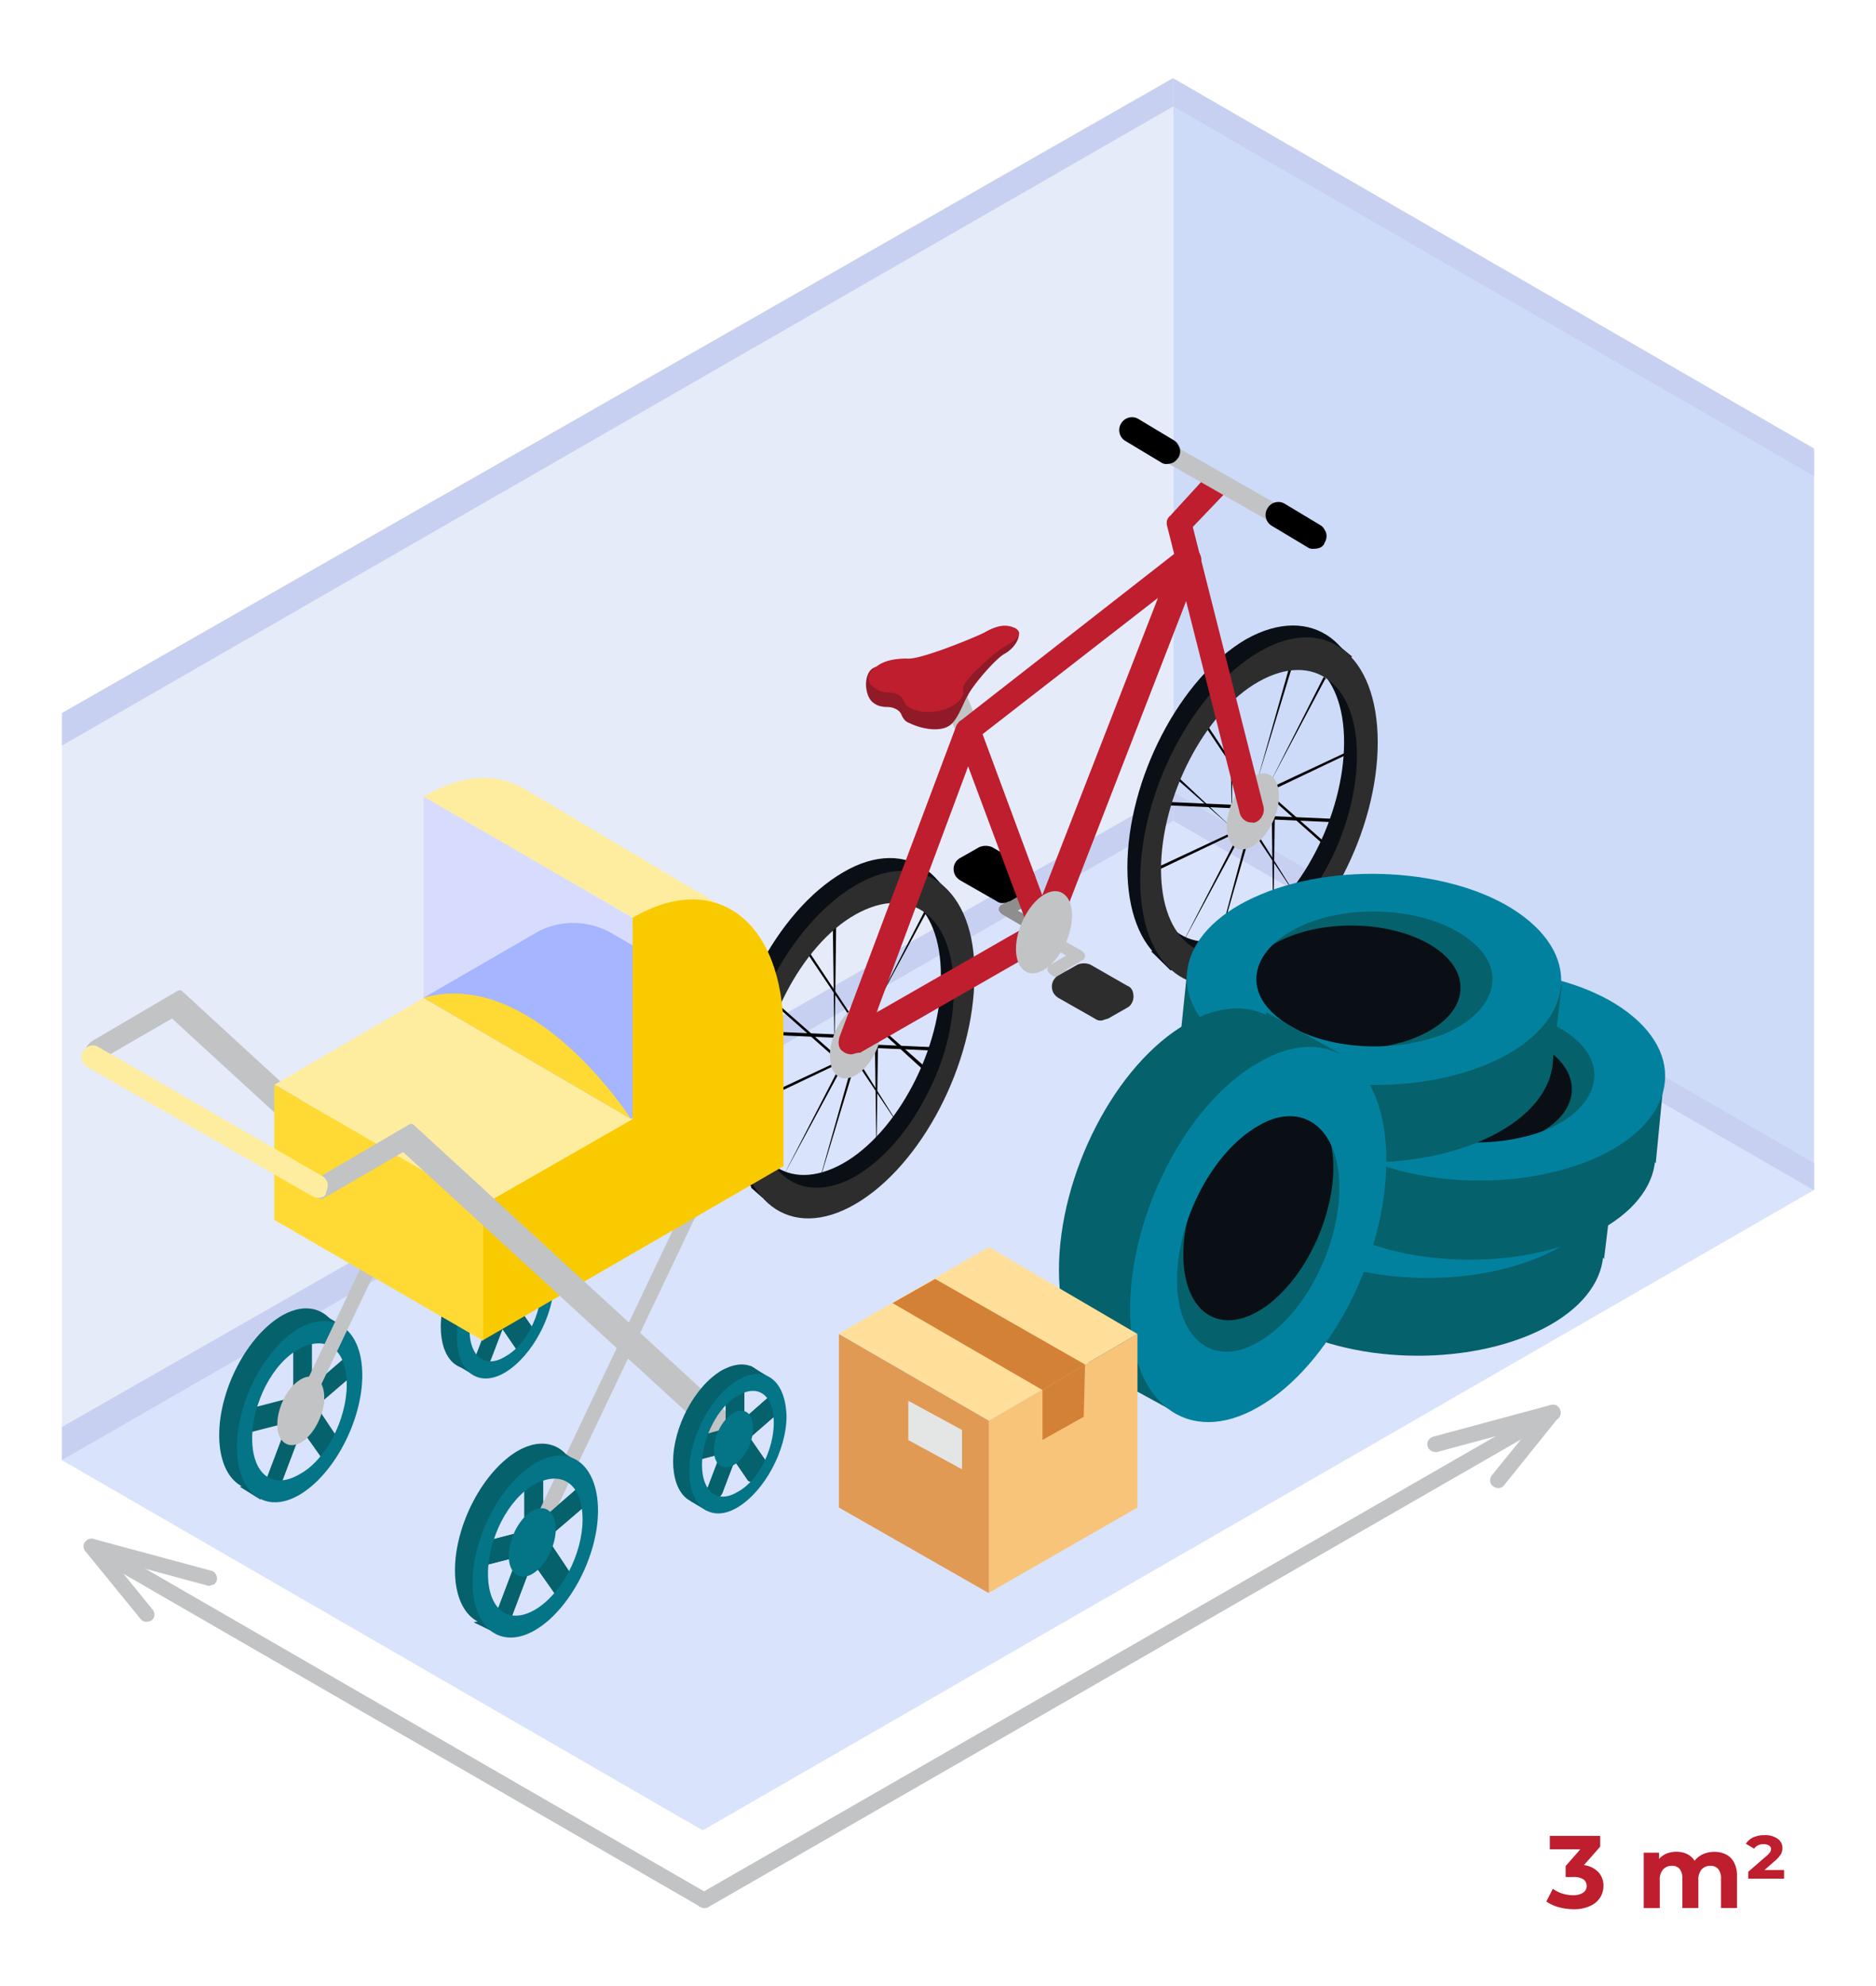 <svg id="Layer_1" data-name="Layer 1" xmlns="http://www.w3.org/2000/svg" viewBox="0 0 602 637"><defs><style>.cls-1{fill:#e5ebf9;}.cls-2{fill:#dae3fc;}.cls-3{fill:#cddbf9;}.cls-4{fill:#c7d0f0;}.cls-5{fill:#8e8e8e;}.cls-6{fill:#c2c3c4;}.cls-7{fill:#0a0f15;}.cls-8{fill:#2d2d2d;}.cls-9{fill:#be1e2d;}.cls-10{fill:#911a28;}.cls-11{fill:#05616b;}.cls-12{fill:#02819f;}.cls-13{fill:#ffed9f;}.cls-14{fill:#047487;}.cls-15{fill:#faca00;}.cls-16{fill:#ffda35;}.cls-17{fill:#d7dcff;}.cls-18{fill:#a6b5ff;}.cls-19{fill:#f8c47a;}.cls-20{fill:#e19a54;}.cls-21{fill:#e4e6e6;}.cls-22{fill:#ffdf9a;}.cls-23{fill:#d38137;}.cls-24{isolation:isolate;}</style></defs><path class="cls-1" d="M376.51,263.22,19.88,468.29V230.82l356.63-205Z"/><path class="cls-2" d="M582.12,381.63,225.49,587,19.88,468.29,376.51,263.22Z"/><path class="cls-3" d="M582.12,381.63,376.51,263.22V25.86L582.12,144.49Z"/><path class="cls-4" d="M19.88,468.29,376.51,263.22v-9.15L19.88,457.63Z"/><path class="cls-4" d="M376.51,263.22,582.12,381.74V373L376.51,254.07Z"/><path class="cls-4" d="M19.88,239.11l356.63-205V25L19.88,228.67Z"/><path class="cls-4" d="M376.51,34.15,582.12,152.67v-8.83L376.51,25.11Z"/><path d="M403.43,250.41c-.54,0-.54-.54,0,0l10.33-36.6c0-.11.11-.21.11-.32a.38.38,0,0,1,.32-.11c.11,0,.22.11.32.11a.38.38,0,0,1,.11.32Z"/><path d="M407.09,251.92c-.54,0-.54-.54,0,0l17.54-34.56s.54-.53.54,0c0,0,.54.54,0,.54l-18.08,34C407.62,251.38,407.62,251.92,407.09,251.92Z"/><path class="cls-5" d="M334.85,300.9c-.53,0-.53,0-1-.54l-12.38-7.21c-.54-.54-1-1-1-1.51s.54-1.51,1-1.51l5.59-3-2-1c-1-.54-1.51-2-.54-2.58s2.05-1.51,2.58-.54l5.06,3c.54.54,1,1,1,1.51s-.54,1.51-1,1.51l-5.59,3,9.25,5.06c1,.54,1.51,2.05.54,2.58C335.82,300.9,335.39,300.9,334.85,300.9Z"/><path d="M321.94,289.6a2.87,2.87,0,0,1-2.05-.54l-11.84-6.78a5.06,5.06,0,0,1-1.51-1.51,4.49,4.49,0,0,1-.53-2,4,4,0,0,1,2-3.55l6.24-3.55a5.37,5.37,0,0,1,4.09,0l11.85,6.78a5,5,0,0,1,1.5,1.51,4.34,4.34,0,0,1,.54,2,4.1,4.1,0,0,1-2,3.56L324,289.06C323.44,289.06,323,289.6,321.94,289.6Z"/><path d="M429.8,263.76l-22.71-1c-.54,0-.54,0-.54-.54s0-.53.54-.53l22.71,1c.54.11.54.11,0,1.08C430.34,263.33,430.34,263.76,429.8,263.76Z"/><path d="M426.68,272.59l-18.63-16.47v-.54h.54l18.09,15.93C427.11,271.51,427.11,272.05,426.68,272.59Z"/><path d="M399.87,252.46,386,231.79v-.54h.54l13.34,20.13C400.41,251.92,400.41,251.92,399.87,252.46Z"/><path d="M395.24,263.76,394.71,222c0-.53,0-.53.53-.53s.54,0,.54.53Z"/><path d="M408.16,253.43c-.54-.54-.54-1,0-1l25.3-11.84H434v.53Z"/><path d="M389.54,307.68c-.54,0-.54-.54,0,0L399.87,269c0-.11.11-.22.11-.33a.39.39,0,0,1,.32-.11c.11,0,.22.11.33.11a.43.43,0,0,1,.1.33Z"/><path d="M378.67,304c-.54,0-.54-.43,0,0l17.54-34s.54-.53.54,0c0,0,.54.54,0,.54Z"/><path d="M396.75,259.24l-22.71-1c-.54,0-.54,0-.54-.54s0-.54.54-.54l22.71,1,.22.22c0,.11.1.21.1.32a.4.4,0,0,1-.1.32C396.86,259,396.86,259.13,396.75,259.24Z"/><path d="M395.24,265.38l-18.08-15.94v-.53h.54Z"/><path d="M417.42,289.6,403,268v-.54h.53l13.89,22.18C418,289.06,418,289.6,417.42,289.6Z"/><path d="M408.59,297.35l-.54-40.26c0-.54,0-.54.54-.54s.54,0,.54.54Z"/><path d="M370,279.8c-.54-.54-.54-1,0-1L395.24,267h.54v.54Z"/><path class="cls-6" d="M408.7,263c2.8-6.57,2.05-13.14-1.61-14.64s-8.94,2.47-11.74,9-2,13.13,1.62,14.75C400.63,273.56,405.9,269.47,408.7,263Z"/><path d="M276.08,323.61c-.54,0-.54-.54,0,0L286.41,287c0-.11.11-.21.11-.32a.39.39,0,0,1,.32-.11.4.4,0,0,1,.33.11.38.38,0,0,1,.11.32Z"/><path d="M279.63,325.23c-.54,0-.54-.65,0,0l17.55-34s.54-.54.54,0c0,0,.53.54,0,.54Z"/><path d="M302.88,337.07l-22.71-1c-.54,0-.54,0-.54-.54s0-.54.54-.54l22.71,1,.22.22c0,.1.11.21.11.32a.37.37,0,0,1-.11.32Z"/><path d="M299.22,345.79l-18.08-16.47v-.54h.54l18.08,15.93C299.76,345.25,299.76,345.25,299.22,345.79Z"/><path d="M272.53,325.77,258.64,305.1v-.54h.54l13.35,20.13C273,325.23,273,325.77,272.53,325.77Z"/><path d="M267.79,337.61l-.54-41.77c0-.54,0-.54.54-.54s.54,0,.54.54l-.54,41.77C268.33,337.07,268.33,337.61,267.79,337.61Z"/><path d="M280.71,327.27c-.54-.54-.54-1,0-1L306,314.46h.53V315Z"/><path d="M262.19,381.31c-.53,0-.53-.43,0,0l10.88-38.64c0-.11.1-.22.1-.33a.43.43,0,0,1,.33-.1.42.42,0,0,1,.32.1.4.4,0,0,1,.11.33l-11.74,38.64C262.62,380.88,262.62,381.31,262.19,381.31Z"/><path d="M251.32,377.22c-.54,0-.54-.43,0,0l17.55-34s.54-.53.54,0c0,0,.53.54,0,.54Z"/><path d="M269.41,332.87l-22.72-1c-.54,0-.54,0-.54-.54s0-.54.54-.54l22.72,1,.21.22c0,.11.11.21.11.32a.37.37,0,0,1-.11.32C269.51,332.76,269.51,332.87,269.41,332.87Z"/><path d="M267.79,339.11l-18.62-16.47v-.53h.54L267.79,338C268.33,338.58,268.33,338.58,267.79,339.11Z"/><path d="M290,363.33,275.54,341.7v-.54h.54Z"/><path d="M281.25,371.08l-.54-40.26c0-.53,0-.53.54-.53s.54,0,.54.53l-.54,40.26C281.79,370.65,281.79,371.08,281.25,371.08Z"/><path d="M243,353.54c-.54-.54-.54-1,0-1l25.3-11.84h.54v.54Z"/><path class="cls-6" d="M281.35,336.53c2.8-6.57,2-13.13-1.61-14.64s-8.93,2.48-11.73,9-2.05,13.14,1.61,14.64S278.56,343,281.35,336.53Z"/><path class="cls-6" d="M310.63,238a3.28,3.28,0,0,1-2.15-.75,4,4,0,0,1-1.4-1.83L300.3,219a3.58,3.58,0,0,1-.43-1.51,6.15,6.15,0,0,1,.22-1.5,3.78,3.78,0,0,1,.86-1.3,4.11,4.11,0,0,1,1.29-.75c2-.54,4.63,0,5.06,2.05l6.78,16.47a3.54,3.54,0,0,1,.43,1.5,6.23,6.23,0,0,1-.22,1.51,3.64,3.64,0,0,1-.86,1.29,3.93,3.93,0,0,1-1.29.75,1.7,1.7,0,0,1-.75.44A2,2,0,0,1,310.63,238Z"/><path class="cls-7" d="M399.87,205c-21.2,12.37-38.1,44.88-38.1,73.2s17,41.33,38.1,28.95S438,262.25,438,233.94C438.52,206.06,421,193.14,399.87,205Zm0,93.33c-17.54,9.79-31.43-.54-31.43-23.69s13.89-50.48,31.43-60.28,31.44.54,31.44,23.68S417.42,288.52,399.87,298.32Z"/><path class="cls-7" d="M427.11,205l6.78,5.59-2.58,1.08-5.17-6.24Z"/><path class="cls-7" d="M375.65,311.23l-6.24-6.13,2-1,5.17,6.67Z"/><path class="cls-8" d="M404,209.08c-21.2,12.38-38.1,44.88-38.1,73.2s17,41.33,38.1,29,38.11-44.89,38.11-73.2S425.06,196.7,404,209.08Zm0,93.43c-17.54,9.8-31.43-.53-31.43-23.68s13.89-50.49,31.43-60.28,31.44.54,31.44,23.68S421.51,292.72,404,302.51Z"/><path class="cls-9" d="M401.92,263.76a3.64,3.64,0,0,1-2.58-.75,4,4,0,0,1-1.51-2.26l-23.25-91.83a3.84,3.84,0,0,1-.11-1.93,3.26,3.26,0,0,1,1.08-1.62l11.84-12.92a3.81,3.81,0,0,1,2.8-1.07,4,4,0,0,1,4,4,4.27,4.27,0,0,1-1.08,2.8L382.76,169l22.71,89.78a4.5,4.5,0,0,1-.54,3.12,4.08,4.08,0,0,1-2.47,1.94h-.54Z"/><path class="cls-7" d="M270.48,279.8c-21.2,12.38-38.1,44.89-38.1,73.2s17,41.34,38.1,29,38.11-44.89,38.11-73.2C309.13,280.88,291.47,267.42,270.48,279.8Zm0,93.33c-17.54,9.8-31.43-.54-31.43-23.68s13.89-50.49,31.43-60.28,31.44.53,31.44,23.68C302.35,336,287.92,363.33,270.48,373.13Z"/><path class="cls-7" d="M298.25,279.8l6.25,6.14-2.15.53-5.06-6.13Z"/><path class="cls-7" d="M244.54,384,241,380.88l1-2.58,5.16,6.78Z"/><path class="cls-8" d="M274.57,283.89c-21.2,12.38-38.1,44.89-38.1,73.2s17,41.34,38.1,29,38.11-44.89,38.11-73.2C313.22,285,295.67,271.51,274.57,283.89Zm0,93.33c-17.54,9.8-31.43-.54-31.43-23.68s13.89-50.49,31.43-60.28,31.44.53,31.44,23.68C306.54,340.19,292.12,366.89,274.57,377.22Z"/><path class="cls-9" d="M273,338.14a4.57,4.57,0,0,1-2.59-1c-1.5-1-1.5-3-1-4.63L307,232.44c.54-.54.54-1,1.51-1.51l70.08-54.69a4.32,4.32,0,0,1,2.58-.75,4.38,4.38,0,0,1,2.59.75,3.56,3.56,0,0,1,1.5,2,3.49,3.49,0,0,1,0,2.58l-46.39,119.6a7,7,0,0,1-1.51,2L276,337.61C274.57,337.61,274,338.14,273,338.14Zm37.67-92.36-29.38,78.91,48.44-27.77Zm4.63-10.33,19.16,51.67,37.14-95.38Z"/><path class="cls-6" d="M342.17,302c3-7.11,2.27-14.11-1.72-15.83s-9.58,2.69-12.59,9.8-2.26,14.1,1.72,15.82S339.16,309,342.17,302Z"/><path class="cls-6" d="M414.73,171a2.32,2.32,0,0,1-.86-.11,2.67,2.67,0,0,1-.76-.43l-43.38-24.76a3,3,0,0,1,3.12-5.06l43.39,24.76a2.73,2.73,0,0,1,1,4.09,3.74,3.74,0,0,1-1.07,1.19A2.74,2.74,0,0,1,414.73,171Z"/><path d="M421.51,176a2.8,2.8,0,0,1-2-.54l-11.31-6.78a4.11,4.11,0,0,1-1.94-2.48,4,4,0,0,1,.44-3.12,4,4,0,0,1,5.59-1.51l11.31,6.79a3.61,3.61,0,0,1,1.18,1.07,8.68,8.68,0,0,1,.75,1.4,4,4,0,0,1,.11,1.62,3.56,3.56,0,0,1-.54,1.5C424.63,175.6,423,176,421.51,176Z"/><path d="M374.58,148.79a2.82,2.82,0,0,1-2.05-.53l-11.3-6.79a4.05,4.05,0,0,1-1.94-2.47,4,4,0,0,1,.43-3.12,4.07,4.07,0,0,1,2.48-1.94,4,4,0,0,1,3.12.43l11.3,6.78a3.9,3.9,0,0,1,1.19,1.08,9.55,9.55,0,0,1,.75,1.4,4.18,4.18,0,0,1,.11,1.61,3.69,3.69,0,0,1-.54,1.51,5.17,5.17,0,0,1-1.51,1.51A4.45,4.45,0,0,1,374.58,148.79Z"/><path class="cls-10" d="M322.48,209.61c3.55-2,6.24-6.78,3-8.28h-2.05c-3-1.51-4.09,4.09-7.75,6.24-3,1.51-20.66,8.83-24.76,8.29-3.55,0-7.75-3.55-10.87-1.51s-2.58,8.83,0,10.87a6.14,6.14,0,0,0,2.16,1.19,9.33,9.33,0,0,0,2.47.32c2.05,0,4.09,1,4.63,2.58a6.62,6.62,0,0,0,1,1.62,4.14,4.14,0,0,0,1.61,1c3,1.5,8.83,3,12.38,1,3-1.51,5.06-8.29,6.25-9.8C311.6,220.49,319.35,211.23,322.48,209.61Z"/><path class="cls-9" d="M323,207c3.56-2,5.6-4.09,2.59-5.6s-6.25-.54-9.8,1.51c-3,1.51-20.67,8.83-24.76,8.29-3.55,0-7.21.54-9.79,2.58-3,2.05-3.56,5.06-.54,6.78a6.1,6.1,0,0,0,2.15,1.19,9.47,9.47,0,0,0,2.48.32c2,0,4.09,1,4.63,2.58a6.27,6.27,0,0,0,1,1.62,4.18,4.18,0,0,0,1.62,1c3,1.51,8.29,1.51,12.38-.54,3-1.51,4.63-3.55,4.09-5.6C308.05,218.87,319.89,208.54,323,207Z"/><path class="cls-6" d="M343.14,316c-.53,0-.53,0-1-.54l-5.05-3c-.54-.54-1-1-1-1.51s.53-1.51,1-1.51l5.05-3-8.82-5.06c-1-.54-1.51-2.05-.54-2.58.54-1,2-1.51,2.58-.54L347.23,305c.54.54,1,1,1,1.51s-.54,1.5-1,1.5l-5.06,3,2.05,1c1,.53,1.51,2,.54,2.58A1.49,1.49,0,0,1,343.14,316Z"/><path class="cls-8" d="M353.48,327.27a2.83,2.83,0,0,1-2.05-.54L339.59,320a5.14,5.14,0,0,1-1.51-1.5,4.53,4.53,0,0,1-.53-2.05,4,4,0,0,1,2-3.55l6.24-3.55a5.39,5.39,0,0,1,4.1,0l11.84,6.78c1.5.54,2,2,2,3.55a4.34,4.34,0,0,1-.54,2,3.37,3.37,0,0,1-1.5,1.51l-6.25,3.55C355,326.73,353.91,327.27,353.48,327.27Z"/><path class="cls-7" d="M506.34,376c.1-15.29-21.75-27.78-48.77-27.88s-49.08,12-49.08,27.34,21.74,27.77,48.76,27.88S506.23,391.21,506.34,376Z"/><path class="cls-11" d="M406.44,372.7s67.17-44.24,92.58-8.94C520.33,393.91,447,407,447,407s31.33-18.73,15.18-31.33C445.41,362.8,406.44,372.7,406.44,372.7Z"/><path class="cls-7" d="M487.5,380.56c.11-11-15.4-20-34.66-20.13s-35,8.5-35.1,19.48,15.4,20,34.67,20.13S487.39,391.54,487.5,380.56Z"/><path class="cls-11" d="M492.23,399.29c1,7.21-4.19,14.64-15.17,18.73-16.69,6.78-40.59,5.17-53.07-4.74-8.94-6.78-13.46-14-7.22-20.88,2.59-2.58-8.93-1.51-4.19-3.66l2-21.85c-3.12,1,6.24,5.16,3.66,6.78-26.59,11-31.75,32.29-11.95,47.36s57.81,18.19,84.29,7.21,31.76-32.29,11.95-47.36c-3.66-3.12,1.51,2.05-3.12,0"/><path class="cls-11" d="M397.51,374.74l-3,25.09,10.44-2.16,3.56-14.53Z"/><path class="cls-11" d="M517.85,377.87l-3.12,25.94-5.7-8.29-3.12-20.88Z"/><path class="cls-11" d="M415.16,393.47l35.95,7.22,48.88-1-13,15.61-21.31,13-56.2-14.64Z"/><path class="cls-12" d="M409.45,396.06c19.81,15.18,57.81,18.19,84.29,7.21S525.5,371,505.69,355.91s-57.81-18.2-84.29-7.22S389.22,381,409.45,396.06ZM488,363.23c12.48,9.36,8.93,22.93-7.75,30.14-16.69,6.78-40.59,5.16-53.07-4.74-12.49-9.36-8.94-22.93,7.75-30.14S475.12,353.43,488,363.23Z"/><path class="cls-7" d="M522.7,345c.11-15.28-21.75-27.77-48.77-27.88s-49.08,12.06-49.08,27.35,21.74,27.77,48.76,27.88S522.59,360.32,522.7,345Z"/><path class="cls-11" d="M423,341.37s67.17-44.24,92.57-8.93c21.32,30.14-52,43.27-52,43.27s31.33-18.73,15.18-31.32C462.09,332.12,423,341.37,423,341.37Z"/><path class="cls-7" d="M504.4,349.45c.11-11-15.39-20-34.66-20.13s-35,8.5-35.1,19.48,15.4,20,34.67,20.13S504.29,360.43,504.4,349.45Z"/><path class="cls-11" d="M508.92,368.5c1,7.21-4.2,14.64-15.18,18.73-16.68,6.78-40.58,5.17-53.07-4.73-8.93-6.79-13.45-14-7.21-20.89,2.58-2.58-8.94-1.51-4.2-3.66l2.05-21.85c-3.13,1,6.24,5.17,3.66,6.78-26.59,11-31.76,32.3-12,47.37s57.8,18.19,84.29,7.21,31.75-32.3,11.94-47.37c-3.66-3.12,1.51,2.05-3.12,0"/><path class="cls-11" d="M414.19,343.53l-3,25L421.62,367l3.55-15.17Z"/><path class="cls-11" d="M533.89,346.54l-2.58,26.59-5.7-8.93-3.13-20.78Z"/><path class="cls-11" d="M431.84,362.26l35.53,7.21,49.41-1-13,16.15-21.31,12.48L426.25,382.6Z"/><path class="cls-12" d="M426.14,364.84C446,380,484,383,510.43,372.05s31.75-32.29,11.95-47.36-57.81-18.19-84.29-7.21S405.9,349.77,426.14,364.84Zm78-32.72c12.49,9.36,8.94,22.93-7.75,30.14-16.68,6.78-40.58,5.16-53.07-4.74-12.48-9.36-8.93-22.93,7.75-30.14C467.8,320.6,491.8,322.64,504.18,332.12Z"/><path class="cls-7" d="M490,314.35c.11-15.28-21.74-27.77-48.76-27.88s-49.09,12.06-49.09,27.35,21.75,27.77,48.77,27.88S489.87,329.64,490,314.35Z"/><path class="cls-11" d="M389.75,310.69s67.18-44.24,92.58-8.93c21.32,30.14-52,43.27-52,43.27s31.32-18.73,15.18-31.32S389.75,310.69,389.75,310.69Z"/><path class="cls-7" d="M468.66,316.83c.11-11-15.5-19.91-34.77-20s-34.88,8.72-35,19.59,15.51,19.91,34.77,20S468.66,327.81,468.66,316.83Z"/><path class="cls-11" d="M476.09,337.28c1,7.22-4.2,14.64-15.18,18.73-16.69,6.79-40.58,5.17-53.07-4.73-8.94-6.78-13.46-14-7.21-20.89,2.58-2.58-8.94-1.5-4.2-3.66l2-21.85c-3.12,1,6.25,5.17,3.66,6.78-26.58,11-31.75,32.3-11.94,47.37s57.8,18.19,84.28,7.21,31.76-32.29,11.95-47.36c-3.66-3.13,1.51,2-3.12,0"/><path class="cls-11" d="M380.82,312.74l-2.58,25.08,10.44-2.15,3-14.53Z"/><path class="cls-11" d="M501.17,316l-3.12,25.94-5.17-8.29-3-20.88Z"/><path class="cls-11" d="M399.12,331.58l35.42,7.21,49.51-1-13.13,15.61-21.31,13-56.73-14.64Z"/><path class="cls-12" d="M392.77,334.16c19.81,15.18,57.81,18.19,84.29,7.21S508.81,309.08,489,294s-57.81-18.19-84.29-7.21S373.07,319,392.77,334.16Zm78.69-32.83c12.49,9.36,8.93,22.93-7.75,30.14-16.69,6.78-40.58,5.17-53.07-4.74-12.49-9.36-8.94-22.92,7.75-30.14S459,291.53,471.46,301.33Z"/><path class="cls-7" d="M431,407.68c11.09-26.15,8.18-52.53-6.67-58.77s-35.85,9.8-46.93,35.95-8.19,52.53,6.67,58.78S419.9,433.84,431,407.68Z"/><path class="cls-11" d="M427.75,347.73s16.15,83.85-29.17,93.76c-38,8.28-20.88-68.14-20.88-68.14s5.7,38,24.43,27.12C420.86,389.38,427.75,347.73,427.75,347.73Z"/><path class="cls-7" d="M423,396.6c8-18.84,5.92-37.68-4.74-42.2s-25.73,7.1-33.69,25.83-5.92,37.68,4.73,42.2S415.05,415.33,423,396.6Z"/><path class="cls-11" d="M366.83,420.49c-7.22-2-12.49-9.9-12.49-22.39,0-19.26,11.41-41.12,26.05-49.51,10.44-6.25,18.73-7.75,23.36,1.5,1.51,3.66,5.17-7.75,5.17-2.58l20.88,11c.54-3.12-7.75,4.2-7.75,1,0-30.14-18.73-44.24-41.12-31.33-22.93,13-41.12,48.44-41.12,79.12s18.73,44.25,41.12,31.33c4.2-2.58-2.59,1,1.5-3.12"/><path class="cls-11" d="M429.8,337.82l-23.36-13.13-2.69,11,13.13,9.9Z"/><path class="cls-11" d="M377.81,453.33l-24.55-13.46,10.44-1.51L385,443.53Z"/><path class="cls-11" d="M403.75,347.73l-21.32,31.64L363.6,427.81l-10.45-19.26-3.55-25.41,36.93-49.52Z"/><path class="cls-12" d="M403.75,340.84c-22.93,13-41.12,48.44-41.12,79.12,0,30.14,18.73,44.24,41.12,31.32,22.93-13,41.12-48.44,41.12-79.12S426.68,327.38,403.75,340.84Zm0,89.56c-14,8.29-26.05-.54-26.05-19.81s11.41-41.12,26.05-49.52c14-8.29,26.05.54,26.05,19.81S418.39,422.11,403.75,430.4Z"/><path class="cls-13" d="M135.92,255.47c26.7-15.61,48.44,1,48.44,36.82l-48.44,28.2Z"/><path class="cls-11" d="M235.28,465.28l-11.52,3c-1.5.54-2.58-1-2-3s2-4.53,3.55-5.06l7.54-2.05v-9.58a7.06,7.06,0,0,1,.75-3.23,6,6,0,0,1,2.26-2.37c1.51-1,3,0,3,2.05v14.64a5.57,5.57,0,0,1-3.55,5.6Z"/><path class="cls-11" d="M242.28,474.86c-1,.53-2.05.53-2.58-.54l-6.57-9.58a3.44,3.44,0,0,1-.43-1.51,2.49,2.49,0,0,1,.43-1.51,7.41,7.41,0,0,1,2-3.55l11.52-10.12c1.51-1.51,3-1,3.55,1a5.73,5.73,0,0,1-.21,3,5.19,5.19,0,0,1-1.83,2.48l-7.54,6.57,4.53,6.56c1,1,.53,4-1,5.49A25.38,25.38,0,0,0,242.28,474.86Z"/><path class="cls-11" d="M229.25,482.5c-.53,0-1,.54-1.5,0-1-.54-1.51-2.58-1-4.52l6.56-17.23c1-2,2.59-4,4-3.55,1,.54,1.5,2.59,1,4.52L231.73,479C231,480.13,230.11,481.31,229.25,482.5Z"/><path class="cls-6" d="M240,463.45c1.83-4.42,1.29-8.83-1.29-9.91s-6.14,1.62-8,5.92-1.29,8.83,1.29,9.91S238.08,467.75,240,463.45Z"/><path class="cls-6" d="M102.55,455.05c2.48-5.92,1.83-11.73-1.5-13.24S93,444,90.5,449.88s-1.83,11.74,1.5,13.24S100.08,461,102.55,455.05Z"/><path class="cls-11" d="M96.63,455.16l-15.61,4c-1.5.54-2.58-1-2-3s2-4.53,3.55-5.06l11.52-3V433.41a7.09,7.09,0,0,1,.75-3.23,6,6,0,0,1,2.26-2.37c1.51-1,3,0,3,2.05V449a9.63,9.63,0,0,1-1,3.55C98,454.08,97.06,455.16,96.63,455.16Z"/><path class="cls-11" d="M106.21,468.72c-1,.54-2,.54-2.58-.54l-9.58-13.56a3.44,3.44,0,0,1-.43-1.51,2.49,2.49,0,0,1,.43-1.51,7.41,7.41,0,0,1,2-3.55l15.18-13.13c1.51-1.51,3-1,3.55,1a5.73,5.73,0,0,1-.21,3,5.19,5.19,0,0,1-1.83,2.48L101.58,451l7.11,10.66c1,1,.54,4-1,5.49C107.18,468.29,106.64,468.72,106.21,468.72Z"/><path class="cls-11" d="M87.59,479.92c-.54,0-1,.53-1.51,0-1-.54-1.5-2.59-1-4.53l9.15-24.22c1-2,2.59-4,4-3.55,1,.54,1.5,2.58,1,4.52l-9.15,24.22A16.47,16.47,0,0,1,87.59,479.92Z"/><path class="cls-11" d="M82.42,470.77c-4.52-1-7.53-5.49-7.53-13.14,0-11.19,6.56-24.22,15.18-28.74,5.06-3,9.58-2,12.59,1.51l6-3c-3-7.53-10.12-10.12-18.19-5.49-11.2,6.57-20.13,23.69-20.13,38.33,0,13.13,7.1,20.13,16.68,16.68Z"/><path class="cls-11" d="M105.14,429S92,430,87.91,437.61s-10.65,28.2-9.58,31.33-7.1-2.05-6.56-4.53,4-24.75,6-26.69,11.52-12.6,14.11-12.6,7.53-1,9.58.54A12.25,12.25,0,0,1,105.14,429Z"/><path class="cls-11" d="M110.3,425.45l-8.61-5.06-1.51,4,7.54,3.55Z"/><path class="cls-11" d="M83.5,480.88l-6.57-4.09,3.56-1L86,478.3Z"/><path class="cls-14" d="M96.09,425.88C84.9,432.44,76,449.56,76,464.2s9.15,21.64,20.13,15.18,20.13-23.69,20.13-38.33S107.18,419.85,96.09,425.88Zm0,46.93c-8.61,5.06-15.17,0-15.17-11.52,0-11.19,6.56-24.22,15.17-28.74s15.18,0,15.18,11.52C111.27,455.16,104.6,468.29,96.09,472.81Z"/><path class="cls-11" d="M170.8,498.11l-15.61,4c-1.5.54-2.58-1-2-3s2-4.52,3.55-5.06l11.52-3V476.36a7.09,7.09,0,0,1,.75-3.23,5.9,5.9,0,0,1,2.26-2.36c1.51-1,3,0,3,2V492a9.63,9.63,0,0,1-1,3.55Z"/><path class="cls-11" d="M180.27,511.13c-1,.54-2,.54-2.58-.54L168.11,497a3.44,3.44,0,0,1-.43-1.51,2.48,2.48,0,0,1,.43-1.5,7.38,7.38,0,0,1,2-3.56l15.17-13.13c1.51-1.51,3-1,3.56,1a5.83,5.83,0,0,1-.22,3,5.19,5.19,0,0,1-1.83,2.48l-11.19,9.58,7.1,10.66c1,1,.54,4-1,5.49C181.24,510.7,180.81,511.13,180.27,511.13Z"/><path class="cls-11" d="M161.65,522.22c-.54,0-1,.54-1.51,0-1-.54-1.5-2.58-1-4.52l9.15-24.22c1-2.05,2.58-4,4-3.55,1,.53,1.51,2.58,1,4.52l-9.15,24.22C163.16,520.82,162.73,521.68,161.65,522.22Z"/><path class="cls-11" d="M161.11,423l-11.52,3c-1.5.54-2.58-1-2-3s2-4.52,3.55-5.06l7.54-2v-9.59a7,7,0,0,1,.75-3.22,6,6,0,0,1,2.26-2.37c1.51-1,3,0,3,2v14.64a9.83,9.83,0,0,1-1,3.55C162.73,421.89,161.65,422.43,161.11,423Z"/><path class="cls-11" d="M167.68,432.44c-1,.54-2.05.54-2.58-.54l-6.57-9.58a3.4,3.4,0,0,1-.43-1.5,2.49,2.49,0,0,1,.43-1.51,7.41,7.41,0,0,1,2-3.55l11.52-10.12c1.51-1.51,3-1,3.56,1a5.84,5.84,0,0,1-.22,3,5.19,5.19,0,0,1-1.83,2.48l-7.54,6.56,4.53,6.57c1,1,.53,4-1,5.49A3.8,3.8,0,0,1,167.68,432.44Z"/><path class="cls-11" d="M155.08,439.55c-.53,0-1,.54-1.5,0-1-.54-1.51-2.59-1-4.52l6.57-17.23c1-2,2.58-4,4-3.55,1,.54,1.51,2.58,1,4.52L157.56,436C156.7,438,156.16,439.55,155.08,439.55Z"/><path class="cls-6" d="M97.06,455.16a2,2,0,0,1-1,.43,1.16,1.16,0,0,1-1-.43c-1-.54-1-3,0-5.06l51.45-108c1-2.05,3-3.55,4-2.59,1,.54,1,3,0,5.06L99,452.57A4.29,4.29,0,0,1,97.06,455.16Z"/><path class="cls-6" d="M161.65,422.43c-1,.54-1.51.54-2,0L55.19,326.63l-25.3,14.64c-1.51,1-3,0-3-2a7.06,7.06,0,0,1,.75-3.23,6,6,0,0,1,2.26-2.37L56.59,318c1-.53,1.5-.53,2,0L164,414.79c1,1,1,3.55,0,5.49C162.73,421.46,162.19,422.43,161.65,422.43Z"/><path class="cls-6" d="M176.83,497.25c2.48-5.92,1.83-11.74-1.51-13.24s-8.07,2.15-10.55,8.07-1.83,11.73,1.51,13.24S174.35,503.06,176.83,497.25Z"/><path class="cls-6" d="M102.55,455.05c2.48-5.92,1.83-11.73-1.5-13.24S93,444,90.5,449.88s-1.83,11.74,1.5,13.24S100.08,461,102.55,455.05Z"/><path class="cls-11" d="M229.25,482.5c-.53,0-1,.54-1.5,0-1-.54-1.51-2.58-1-4.52l6.56-17.23c1-2,2.59-4,4-3.55,1,.54,1.5,2.59,1,4.52L231.73,479C231,480.13,230.11,481.31,229.25,482.5Z"/><path class="cls-11" d="M170.8,498.11l-15.61,4c-1.5.54-2.58-1-2-3s2-4.52,3.55-5.06l11.52-3V476.36a7.09,7.09,0,0,1,.75-3.23,5.9,5.9,0,0,1,2.26-2.36c1.51-1,3,0,3,2V492a9.63,9.63,0,0,1-1,3.55Z"/><path class="cls-11" d="M161.65,522.22c-.54,0-1,.54-1.51,0-1-.54-1.5-2.58-1-4.52l9.15-24.22c1-2.05,2.58-4,4-3.55,1,.53,1.51,2.58,1,4.52l-9.15,24.22C163.16,520.82,162.73,521.68,161.65,522.22Z"/><path class="cls-11" d="M151.53,433.52c-3.55-.54-6-4.52-6-10.12,0-8.61,5.06-18.73,11.52-22.17,4-2.59,7.54-1.51,9.58,1l4.52-2c-2.58-6-7.53-7.54-14.1-4-8.61,5.06-15.61,18.19-15.61,29.28,0,10.11,5.49,15.6,12.6,12.59Z"/><path class="cls-11" d="M168.76,401.23s-10.12,1-13.14,6.56c-3,6-8.07,22.18-7.53,24.22,1,2.05-5.49-2-5.06-3.55s3-19.16,4.52-20.13c1.51-1.51,9.15-9.58,10.66-9.58s6-.54,7.53.54A5.09,5.09,0,0,1,168.76,401.23Z"/><path class="cls-11" d="M172.74,398.21l-6.57-3.55-1.5,2.58,6.13,3Z"/><path class="cls-11" d="M152.07,441.05,147,438l3-1,4.09,1.94Z"/><path class="cls-14" d="M162.19,399.29c-8.61,5.06-15.61,18.19-15.61,29.28,0,11.52,7.11,16.68,15.61,11.52s15.61-18.2,15.61-29.28C177.26,399.29,170.8,394.12,162.19,399.29Zm0,35.74c-6.57,4-11.52,0-11.52-8.62s5.06-18.73,11.52-22.17c6.57-4,11.52,0,11.52,8.61S168.76,431.47,162.19,435Z"/><path class="cls-6" d="M171.23,497.57a2,2,0,0,1-1,.43,1.19,1.19,0,0,1-1-.43c-1-.54-1-3,0-5.06l51.46-108c1-2,3-3.55,4-2.58,1,.54,1,3,0,5.06L173.28,495A9.57,9.57,0,0,1,171.23,497.57Z"/><path class="cls-11" d="M180.27,511.13c-1,.54-2,.54-2.58-.54L168.11,497a3.44,3.44,0,0,1-.43-1.51,2.48,2.48,0,0,1,.43-1.5,7.38,7.38,0,0,1,2-3.56l15.17-13.13c1.51-1.51,3-1,3.56,1a5.83,5.83,0,0,1-.22,3,5.19,5.19,0,0,1-1.83,2.48l-11.19,9.58,7.1,10.66c1,1,.54,4-1,5.49C181.24,510.7,180.81,511.13,180.27,511.13Z"/><path class="cls-14" d="M176.83,497.25c2.48-5.92,1.83-11.74-1.51-13.24s-8.07,2.15-10.55,8.07-1.83,11.73,1.51,13.24S174.35,503.06,176.83,497.25Z"/><path class="cls-15" d="M251.43,374l-96.78,56V386.48l96.78-55.87V374Z"/><path class="cls-13" d="M154.65,386.59,88.13,347.83l47.79-27.77L203,358.92Z"/><path class="cls-13" d="M217.09,302.41l-81.17-46.94,7.11-3a26.4,26.4,0,0,1,12.16-3,26.76,26.76,0,0,1,12.17,3l67.06,39.83Z"/><path class="cls-16" d="M155.08,430,88,391.21V347.83l67.06,38.76Z"/><path class="cls-6" d="M235.82,465.28c-1,.53-1.51.53-2,0L129.36,369.47l-25.19,14.64c-1.51,1-3,0-3-2.05a7,7,0,0,1,.76-3.22,6,6,0,0,1,2.26-2.37l26.69-15.61c1-.54,1.51-.54,2,0L238.3,457.63c1,1,1,3.55,0,5.49A6.08,6.08,0,0,0,235.82,465.28Z"/><path class="cls-11" d="M235.28,465.28l-11.52,3c-1.5.54-2.58-1-2-3s2-4.53,3.55-5.06l7.54-2.05v-9.58a7.06,7.06,0,0,1,.75-3.23,6,6,0,0,1,2.26-2.37c1.51-1,3,0,3,2.05v14.64a5.57,5.57,0,0,1-3.55,5.6Z"/><path class="cls-11" d="M242.28,474.86c-1,.53-2.05.53-2.58-.54l-6.57-9.58a3.44,3.44,0,0,1-.43-1.51,2.49,2.49,0,0,1,.43-1.51,7.41,7.41,0,0,1,2-3.55l11.52-10.12c1.51-1.51,3-1,3.55,1a5.73,5.73,0,0,1-.21,3,5.19,5.19,0,0,1-1.83,2.48l-7.54,6.57,4.53,6.56c1,1,.53,4-1,5.49A25.38,25.38,0,0,0,242.28,474.86Z"/><path class="cls-11" d="M158.1,514.15c-4.52-1-7.54-5.49-7.54-13.14,0-11.19,6.57-24.22,15.18-28.74,5.06-3,9.58-2,12.6,1.51l6-3c-3-7.54-10.11-10.12-18.19-5.49C155,471.84,146,489,146,503.6c0,13.13,7.11,20.13,16.69,16.68Z"/><path class="cls-11" d="M180.81,472.38s-13.13,1-17.22,8.61S152.93,509.2,154,512.32s-7.11-2.05-6.57-4.52,4-24.76,6-26.7,11.52-12.6,14.1-12.6,7.54-1,9.58.54C178.34,470.12,179.52,471.3,180.81,472.38Z"/><path class="cls-11" d="M185.33,468.72l-8.07-5.06-2,4.09,7.54,3.45Z"/><path class="cls-11" d="M159.07,523.73,152,520.28l4.09-1,5.06,1.94Z"/><path class="cls-14" d="M171.77,469.26c-11.2,6.56-20.13,23.68-20.13,38.32s9.15,21.64,20.13,15.18,20.13-23.68,20.13-38.32S182.86,462.69,171.77,469.26Zm0,46.93c-8.61,5.06-15.18,0-15.18-11.52,0-11.19,6.57-24.22,15.18-28.74s15.18,0,15.18,11.52C186.84,498.54,180.27,511.13,171.77,516.19Z"/><path class="cls-11" d="M226.13,476.79c-3.55-.53-6-4.52-6-10.12,0-8.61,5.06-18.73,11.52-22.17,4-2.58,7.54-1.51,9.58,1l4.52-2.05c-2.58-6-7.53-7.53-14.1-4C223,444.5,216,457.63,216,468.72c0,10.12,5.49,15.61,12.6,12.59Z"/><path class="cls-11" d="M243.36,444.61s-10.12,1-13.14,6.56-8.07,22.18-7.53,24.22c1,2.05-5.49-2-5.06-3.55.54-2,3-19.16,4.52-20.13,1.51-1.51,9.15-9.58,10.66-9.58s6-.54,7.53.54A11.05,11.05,0,0,1,243.36,444.61Z"/><path class="cls-11" d="M247.34,442l-6.57-4-1.51,3,6.14,2.59Z"/><path class="cls-11" d="M226.67,484.44l-5.06-3,3-1,4.1,2.05Z"/><path class="cls-14" d="M236.79,442.56c-8.61,5.06-15.61,18.19-15.61,29.28,0,11.52,7.1,16.69,15.61,11.52s15.61-18.19,15.61-29.28C252,442.56,245.4,437.61,236.79,442.56Zm0,35.85c-6.57,4-11.52,0-11.52-8.61s5.06-18.73,11.52-22.18c6.57-4,11.52,0,11.52,8.61S243.36,474.86,236.79,478.41Z"/><path class="cls-14" d="M240.45,463.66c2-4.84,1.51-9.8-1.29-11s-6.78,1.83-8.83,6.67-1.51,9.8,1.29,11S238.4,468.5,240.45,463.66Z"/><path class="cls-13" d="M102.12,384.11a3.43,3.43,0,0,1-2-.54l-72-41.33a4,4,0,0,1-1.83-2.16,3.25,3.25,0,0,1,.32-2.8,4.08,4.08,0,0,1,2.16-1.83,3.22,3.22,0,0,1,2.8.33L103.09,377a4.64,4.64,0,0,1,1.19.86,5.26,5.26,0,0,1,.75,1.29,3.55,3.55,0,0,1,.11,1.51,5.66,5.66,0,0,1-.43,1.39C104.6,383.57,103.74,384.11,102.12,384.11Z"/><path class="cls-17" d="M203,358.81,135.92,320V255.47L203,294.33Z"/><path class="cls-18" d="M202.45,358.81,135.92,320l35.74-20.67A23.77,23.77,0,0,1,184,296a24.82,24.82,0,0,1,12.38,3.33L250.89,331Z"/><path class="cls-15" d="M203,294.33c26.69-15.61,48.44,1,48.44,36.82L203,359.35Z"/><path class="cls-16" d="M202.45,358.81S171.12,309.94,135.92,320Z"/><path class="cls-19" d="M317.31,455.59,365,427.81v55.66l-47.69,27.34Z"/><path class="cls-20" d="M317.31,455.59l-48.12-27.78v55.66l48.12,27.45Z"/><path class="cls-21" d="M308.7,458.6l-17.23-9.36v12.59l17.23,9.37Z"/><path class="cls-22" d="M317.31,455.59,365,427.81l-47.69-27.88-48.12,27.78Z"/><path class="cls-23" d="M334.53,445.79l13.67-8.18-48.11-27.45-13.68,7.75Z"/><path class="cls-23" d="M334.53,445.79v16l13.24-7.43.43-16.79Z"/><path class="cls-6" d="M226,611.94a3.18,3.18,0,0,1-1.58-.52,3.23,3.23,0,0,1-.94-1.36,2.68,2.68,0,0,1,.1-1.58,2.28,2.28,0,0,1,1-1.15L496.66,451a1.65,1.65,0,0,1,.94-.31,3,3,0,0,1,.94.1,2.14,2.14,0,0,1,.84.42c.21.21.53.42.63.74a1.69,1.69,0,0,1,.32.94,2.81,2.81,0,0,1-.11.95,2.08,2.08,0,0,1-.42.84,2.22,2.22,0,0,1-.73.63L227.27,611.63A2.5,2.5,0,0,1,226,611.94Z"/><path class="cls-6" d="M460.55,465.65a2.56,2.56,0,0,1-1.67-.63,2.84,2.84,0,0,1-.84-1.57,2.35,2.35,0,0,1,.42-1.68,2.7,2.7,0,0,1,1.36-1l37.78-10.18a3.38,3.38,0,0,1,1-.1,1.67,1.67,0,0,1,.94.31,4.41,4.41,0,0,1,.74.63,2.75,2.75,0,0,1,.42.95,3.38,3.38,0,0,1,.1,1.05,3.45,3.45,0,0,1-.31.94,2.38,2.38,0,0,1-.74.74,3.84,3.84,0,0,1-.94.41l-37.78,10.18Z"/><path class="cls-6" d="M480.7,477.2a2.33,2.33,0,0,1-1.36-.42,2.29,2.29,0,0,1-.94-1,2.08,2.08,0,0,1-.21-1.37,2.63,2.63,0,0,1,.52-1.25l17.63-21.73a4.74,4.74,0,0,1,.73-.63l.95-.31a3,3,0,0,1,.94.1,2.14,2.14,0,0,1,.84.42,4.41,4.41,0,0,1,.63.74l.32.94a2.81,2.81,0,0,1-.11.95,2.08,2.08,0,0,1-.42.84l-17.63,21.93a1.67,1.67,0,0,1-.84.63A1.88,1.88,0,0,1,480.7,477.2Z"/><path class="cls-6" d="M226,611.84a2.8,2.8,0,0,1-1.26-.32L28.09,498.08a2.68,2.68,0,0,1-1.16-1.47,2.38,2.38,0,0,1,.21-1.89,2.75,2.75,0,0,1,1.47-1.15,2.34,2.34,0,0,1,1.89.21L227.27,607.33a2.71,2.71,0,0,1,1,1.15,2.68,2.68,0,0,1,.1,1.58,2.36,2.36,0,0,1-2.41,1.78Z"/><path class="cls-6" d="M67.12,508.58a1.24,1.24,0,0,1-.62-.11L28.72,498.29a2.43,2.43,0,0,1-1.58-2.94,2.34,2.34,0,0,1,1.16-1.47,2.6,2.6,0,0,1,1.78-.31l37.78,10.18a2.28,2.28,0,0,1,1.36,1.05,3.25,3.25,0,0,1,.42,1.68,2.84,2.84,0,0,1-.84,1.57,10.53,10.53,0,0,1-1.68.53Z"/><path class="cls-6" d="M47,520.12a3.21,3.21,0,0,1-1-.21,5.56,5.56,0,0,1-.84-.63L27.46,497.56a2.3,2.3,0,0,1-.53-1.79,2.74,2.74,0,0,1,.95-1.68,2.22,2.22,0,0,1,1.78-.52,2.72,2.72,0,0,1,1.68.94L49,516.24a2,2,0,0,1,.52,1.26,2.05,2.05,0,0,1-.21,1.36,3,3,0,0,1-.94,1C47.92,519.91,47.4,520.12,47,520.12Z"/><g class="cls-24"><path class="cls-9" d="M505,612.29a17.94,17.94,0,0,1-4.78-.64,12.83,12.83,0,0,1-4-1.83l2.08-4.09a10.17,10.17,0,0,0,3.05,1.54,11.78,11.78,0,0,0,3.54.54A5.69,5.69,0,0,0,508,607a2.52,2.52,0,0,0,1.15-2.2,2.47,2.47,0,0,0-1-2.06,5.57,5.57,0,0,0-3.3-.77h-2.44v-3.53l4.72-5.37h-9.8v-4.29h16.16v3.46l-5.21,5.9a7.75,7.75,0,0,1,4.68,2.31,6.3,6.3,0,0,1,1.58,4.35,7,7,0,0,1-1,3.65,7.33,7.33,0,0,1-3.15,2.75A12.15,12.15,0,0,1,505,612.29Z"/><path class="cls-9" d="M550.15,593.9a8,8,0,0,1,3.74.84,6,6,0,0,1,2.57,2.57,9.18,9.18,0,0,1,.94,4.43V611.9h-5.14v-9.37a4.64,4.64,0,0,0-.91-3.16,3.11,3.11,0,0,0-2.45-1,3.75,3.75,0,0,0-2.84,1.14A4.92,4.92,0,0,0,545,603v8.9h-5.14v-9.37a4.81,4.81,0,0,0-.87-3.16,3.12,3.12,0,0,0-2.49-1,3.68,3.68,0,0,0-2.8,1.14,4.87,4.87,0,0,0-1.09,3.51v8.9h-5.15V594.16h4.92v2a6.58,6.58,0,0,1,2.42-1.71,8.29,8.29,0,0,1,3.15-.59,7.85,7.85,0,0,1,3.38.72,5.8,5.8,0,0,1,2.45,2.18,7.39,7.39,0,0,1,2.72-2.13A8.72,8.72,0,0,1,550.15,593.9Z"/><path class="cls-9" d="M561,602.5v-2.21l5.7-4.94A6.34,6.34,0,0,0,568,594a2,2,0,0,0,.32-1,1.36,1.36,0,0,0-.58-1.1,2.92,2.92,0,0,0-1.8-.45,3.49,3.49,0,0,0-3.06,1.42l-2.64-1.58a5.61,5.61,0,0,1,2.29-2,8.26,8.26,0,0,1,3.71-.74,6.82,6.82,0,0,1,4.2,1.15,3.58,3.58,0,0,1,1.54,3,4.11,4.11,0,0,1-.5,1.93,8.91,8.91,0,0,1-2.11,2.32l-3.16,2.77h6.29v2.77Z"/></g></svg>